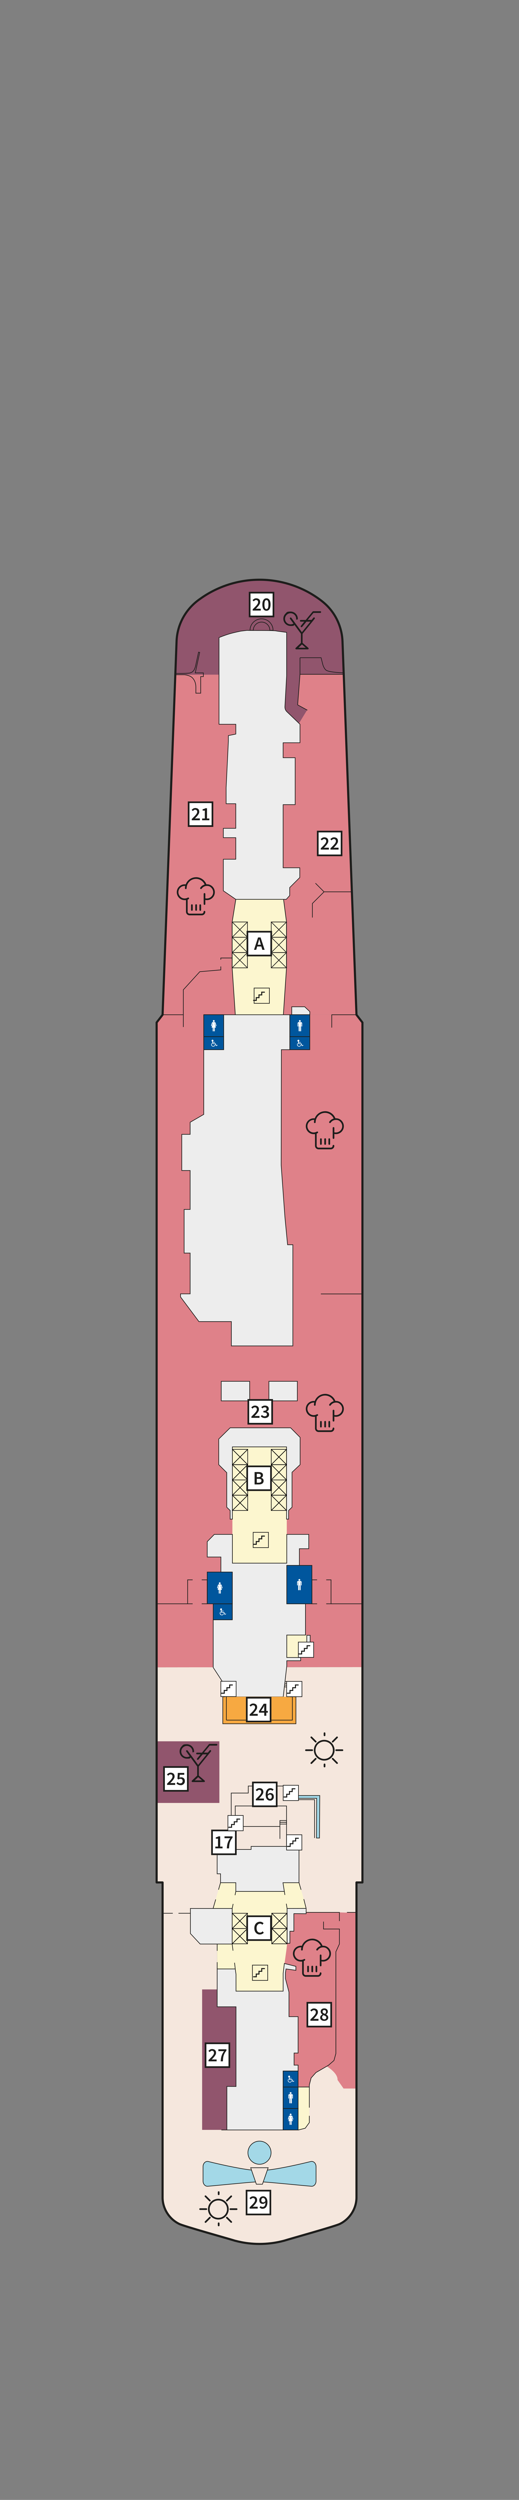 <?xml version="1.0" encoding="UTF-8"?>
<svg xmlns="http://www.w3.org/2000/svg" version="1.1" viewBox="0 0 1700.8 8192.1">
  <rect x="0" y="0" width="1700.8" height="8192.1" fill="#808080" stroke="none"/>
  <defs>
    <style>
      .cls-1 {
        stroke-width: 3.4px;
      }

      .cls-1, .cls-2, .cls-3, .cls-4, .cls-5, .cls-6, .cls-7, .cls-8, .cls-9, .cls-10, .cls-11, .cls-12 {
        stroke: #1d1d1b;
      }

      .cls-1, .cls-2, .cls-13, .cls-9, .cls-10, .cls-12 {
        stroke-linecap: round;
      }

      .cls-1, .cls-4, .cls-13, .cls-10, .cls-12 {
        fill: none;
      }

      .cls-1, .cls-4, .cls-5, .cls-6, .cls-7, .cls-8, .cls-11 {
        stroke-miterlimit: 6.9;
      }

      .cls-2, .cls-4, .cls-13, .cls-5, .cls-6, .cls-7, .cls-8, .cls-9, .cls-10, .cls-11 {
        stroke-width: 2.1px;
      }

      .cls-2, .cls-13, .cls-9, .cls-10, .cls-12 {
        stroke-linejoin: round;
      }

      .cls-2, .cls-7 {
        fill: #00569d;
      }

      .cls-14 {
        fill: #df8189;
      }

      .cls-3 {
        stroke-miterlimit: 2.8;
        stroke-width: 5.5px;
      }

      .cls-3, .cls-8, .cls-15 {
        fill: #fff;
      }

      .cls-16 {
        fill: #91556d;
      }

      .cls-13 {
        stroke: #000;
      }

      .cls-17 {
        fill: #1d1d1b;
      }

      .cls-18 {
        fill: #fcf6cf;
      }

      .cls-5, .cls-9 {
        fill: #ededed;
      }

      .cls-6 {
        fill: #a3d8e7;
      }

      .cls-11 {
        fill: #f7a941;
      }

      .cls-19 {
        fill: #f5e7dd;
      }

      .cls-12 {
        stroke-width: 6.9px;
      }
    </style>
  </defs>
  <!-- Generator: Adobe Illustrator 28.7.1, SVG Export Plug-In . SVG Version: 1.2.0 Build 142)  -->
  <g>
    <g id="Ebene_1">
      <g id="Ebene_1-2" data-name="Ebene_1">
        <g>
          <g id="Base_Line">
            <g id="Flächen">
              <polygon class="cls-14" points="939.3 2209.7 927.9 2433.7 925.9 2846.2 929.6 2946.9 938.9 3020.4 938.9 3171.6 928.6 3325.1 1167.9 3325.3 1125.9 2209.7 939.3 2209.7"/>
              <polygon class="cls-14" points="771.4 2211.5 773.2 2432.7 775 2845.1 771.4 2945.9 762.2 3019.4 762.2 3170.6 771.5 3325.2 532.1 3325.5 575.1 2208.7 771.4 2211.5"/>
              <path class="cls-14" d="M1112.3,6266.8h-109.1l-40.2,4.1-22.2,99.6-8.9,63.6,15.1,174.3h29.9v119.2h-13.2v39.5h13.2v71.8s34.7-3,36.9,0v-6.9l5.8-22.7,16-17.7,35.2-20.4,55.3,72.9h42v-577.2h-55.8Z"/>
              <polygon class="cls-14" points="773.4 6517.5 773.4 6558.7 773.4 6837.3 668.2 6837.3 668.2 6517.5 773.4 6517.5"/>
              <rect class="cls-14" x="668.3" y="6811.9" width="56.6" height="167.9"/>
              <polygon class="cls-19" points="513.2 6168.7 532.7 6168.7 532.7 6253.8 719.5 6254 995.8 6224.2 1003.2 6249.4 1003.2 6266.8 1067.6 6266.8 1074 6266.8 1112.3 6266.8 1130.7 6267.5 1168.2 6266.8 1168.2 6209.5 1168 6209.5 1168 6168.7 1187.3 6168.7 1187.3 6115.6 1187.5 6115.6 1187.5 5463 513.4 5463.8 513.2 6168.7"/>
              <polygon class="cls-14" points="513.2 3350.7 533 3324.3 1167.9 3325.3 1187.5 3350.7 1187.5 5463 513.4 5463.8 513.2 3350.7"/>
              <path class="cls-19" d="M532.7,6405.9v794.3c-.3,38.1,23.2,74,58.1,89.2h0c1.2.4,4.7,2,5.9,2.2h0c6.3,2.5,130.9,38.7,136.9,40.5h0l48,13.5c16.9,3.6,51.2,7.7,68.4,7.7h.3c35,.3,81.2-9.9,114.4-20.6h0c0,0,133.2-39.1,133.2-39.1,2.1-.7,4.9-1.6,6.9-2.3,7.1-2.6,14.2-6.4,20.4-10.7,24.9-16.7,41.2-45.6,42.5-75.6v-361c0,0-41.8,0-41.8,0l-19.8-28.2c1.5-22.9-35.6-44.7-35.6-44.7l-35.2,20.4-16,17.7-5.8,29.7v116.6l-13.4,18.4-23.5,5.7h-233.4v-142.6l29.9.2v-261.7h-61.4l-.3-205h-55.8l-31.9-34.3v-82.2c0,0-91.2-4.6-91.2-4.6v156.6h.2Z"/>
              <polygon class="cls-18" points="976.9 6979.8 1000.3 6974.1 1013.7 6955.6 1013.7 6839.1 976.9 6839.1 976.9 6979.8"/>
              <polygon class="cls-18" points="711.8 6452.1 711.6 6372.8 698.3 6254 722.7 6169.6 771.5 6169.6 772.8 6198.1 931.8 6198.1 927.3 6169.7 979.8 6169.6 1003.2 6249.4 1003.2 6256.6 940.5 6254.3 940.8 6370.5 939 6386.7 927.9 6466.6 927.9 6524.9 773.1 6526 773.4 6470.9 770.5 6453.4 711.8 6452.1"/>
              <path class="cls-16" d="M736.1,1920c-41.4,15.1-79.7,38.7-104.8,62.7-51.5,49.5-52,108.3-52,108.3l-4.8,120.1,364.7-1-5.4,105.2-.3,7.2,2.1,3.4,2.8,5.3,41.4,39.1,26.6-43.6-31-16.5,7.4-95.7v-4.4l143.2-.3s-2.7-102.8-6.4-131.8c-3.7-29-22.6-60.7-22.6-60.7,0,0-16.2-27.9-52.4-55-42.2-31.4-110.4-62.5-194.1-62.5s-76.3,6.4-114.2,20.2h-.2Z"/>
              <rect class="cls-16" x="662.4" y="6519.3" width="111" height="460.2"/>
              <circle id="Whirlpool" class="cls-6" cx="850.4" cy="7054.3" r="37.9"/>
              <rect class="cls-16" x="513.2" y="5706.2" width="205.7" height="202"/>
              <polyline class="cls-18" points="928.6 3325.3 938.9 3171.6 938.9 3021.4 929.2 2947.2 772.8 2947.2 760.8 3021.4 760.8 3171.6 771.1 3325.3"/>
              <rect class="cls-18" x="761.6" y="4741.4" width="178.2" height="381"/>
              <rect class="cls-18" x="939.8" y="5357.9" width="65.6" height="73.6"/>
            </g>
            <g id="Crew">
              <polyline class="cls-4" points="1060.2 6297.1 1060.2 6321.3 1112.3 6321.3 1112.3 6370.3 1100.7 6395.8 1100.7 6729.3 1094.4 6752.2 1076.3 6767.9 1035.5 6791.6 1019.6 6809.3 1013.7 6832 1013.7 6906.6"/>
              <polygon class="cls-5" points="624 6336.2 655.9 6370.5 760.9 6370.5 760.9 6254 728.9 6254 655.9 6254 624 6254 624 6336.2"/>
              <polygon class="cls-5" points="770.6 6023.1 747.5 6023.1 747.5 6054.9 711.6 6054.9 711.6 6140.4 722.7 6140.4 722.7 6169.6 772.8 6169.6 772.8 6198.1 931.8 6198.1 927.3 6169.6 979.8 6169.6 979.8 6050.6 822.9 6050.6 822.9 6060.6 770.6 6060.6 770.6 6023.1"/>
              <polygon class="cls-5" points="716.8 4715.7 716.8 4799.6 743.1 4825.8 743.1 4939.2 754.2 4949.8 754.2 4978.2 761.6 4978.2 761.6 4844.3 761.6 4809.8 761.6 4741.4 939 4741.4 939 4832 939 4939 939 4978.1 945.8 4978.1 945.8 4949.8 957 4939 957 4824.6 983.5 4799.6 983.5 4710.4 952.4 4678.9 754.2 4678.9 716.8 4715.7"/>
              <g>
                <g>
                  <rect class="cls-4" x="760.8" y="3121.5" width="50.1" height="50.1"/>
                  <rect class="cls-4" x="760.8" y="3071.4" width="50.1" height="50.1"/>
                  <rect class="cls-4" x="760.8" y="3021.3" width="50.1" height="50.1"/>
                </g>
                <g>
                  <line class="cls-10" x1="810.9" y1="3171.6" x2="760.8" y2="3121.5"/>
                  <line class="cls-10" x1="810.9" y1="3121.5" x2="760.8" y2="3171.6"/>
                </g>
                <g>
                  <line class="cls-10" x1="810.9" y1="3121.5" x2="760.8" y2="3071.4"/>
                  <line class="cls-10" x1="810.9" y1="3071.4" x2="760.8" y2="3121.5"/>
                </g>
                <g>
                  <line class="cls-10" x1="810.9" y1="3071.4" x2="760.8" y2="3021.4"/>
                  <line class="cls-10" x1="810.9" y1="3021.4" x2="760.8" y2="3071.4"/>
                </g>
              </g>
              <g>
                <g>
                  <rect class="cls-4" x="888.8" y="3121.5" width="50.1" height="50.1"/>
                  <rect class="cls-4" x="888.8" y="3071.4" width="50.1" height="50.1"/>
                  <rect class="cls-4" x="888.8" y="3021.3" width="50.1" height="50.1"/>
                </g>
                <g>
                  <line class="cls-10" x1="938.9" y1="3171.6" x2="888.8" y2="3121.5"/>
                  <line class="cls-10" x1="938.9" y1="3121.5" x2="888.8" y2="3171.6"/>
                </g>
                <g>
                  <line class="cls-10" x1="938.9" y1="3121.5" x2="888.8" y2="3071.4"/>
                  <line class="cls-10" x1="938.9" y1="3071.4" x2="888.8" y2="3121.5"/>
                </g>
                <g>
                  <line class="cls-10" x1="938.9" y1="3071.4" x2="888.8" y2="3021.4"/>
                  <line class="cls-10" x1="938.9" y1="3021.4" x2="888.8" y2="3071.4"/>
                </g>
              </g>
              <path class="cls-4" d="M650.7,2137.2l-10.1,46.6c-.2,1.1-3.4,10.2-5.1,12.4-4.3,5.7-6.6,7.1-13.4,9.2-2.6.8-21.7,1.4-22.9,1.4h-24.4v4.3h29.7s17.3,1.4,25.9,10c8.2,8.2,11.5,19.7,11.5,30.6v19.8h15.8v-54.3h8.7v-12.1h-26.5l14.5-67.2-3.5-.8h-.2Z"/>
              <path class="cls-4" d="M983.1,2155.3v54.4h142.8v-4.8s-43.1-1.3-55.5-7.7c-8.7-4.5-12.7-20.1-12.7-20.1l-5.5-21.8h-69.1Z"/>
              <rect class="cls-5" x="881.2" y="4526.5" width="93.2" height="64.1"/>
              <rect class="cls-5" x="725" y="4526.5" width="93.2" height="64.1"/>
              <polygon class="cls-5" points="623.1 3677.6 623.1 3717.2 595.7 3717.2 595.7 3777.6 595.7 3784.5 595.7 3835.8 623.1 3835.8 623.1 3963.3 603.4 3963.3 603.4 4106.3 623.1 4106.3 623.1 4239.9 591.7 4239.9 591.7 4250.1 651.9 4330.8 758.2 4330.8 758.2 4410.5 959.7 4410.5 959.7 4079 942.4 4079 933.7 3988.1 921.4 3818.2 922.1 3439.8 949.8 3439.8 949.8 3325.3 927.9 3325.3 910.4 3325.3 802 3325.3 772.8 3325.3 667.7 3325.3 667.7 3651.8 623.1 3677.6"/>
              <polyline class="cls-10" points="1167.9 3325.3 1142.8 3325.3 1142.8 3325.3 1087.2 3325.3 1087.2 3366.6"/>
              <polygon class="cls-9" points="1003.2 6253.8 1003.2 6271.2 963 6270.9 963 6328.6 950 6328.6 950 6368 940.8 6368 940.8 6254 1003.2 6253.8"/>
              <rect class="cls-5" x="1005.4" y="5358.8" width="11.1" height="22.5"/>
              <polyline class="cls-4" points="1013.7 6933.5 1013.7 6955.6 1000.3 6974.1 978.2 6979.8 927.9 6979.8"/>
              <polygon class="cls-5" points="927.9 6466.6 927.9 6524.9 773.4 6524.9 773.4 6469.6 770.9 6452.2 711.7 6452.2 711.7 6469.6 711.7 6473.8 711.7 6576.2 773.4 6576.2 773.4 6837.3 743.5 6837.1 743.5 6867.1 743.5 6979.8 725.5 6979.8 773.4 6979.8 777.2 6979.8 927.9 6979.8 927.9 6786.8 976.9 6786.8 976.9 6767.3 963.7 6767.3 963.7 6727.8 976.9 6727.8 976.9 6608.5 947 6608.5 947 6528.2 935.4 6483.9 935.4 6465 937.4 6452.2 969.6 6456.7 969.6 6443.7 931.9 6434.2 927.9 6466.6"/>
              <path class="cls-6" d="M824,7111.2c-45.5-5.2-110.9-20.5-141.5-28-8.8-2.1-17.1,5.8-17.1,16.6v47.6c0,9.8,7,17.5,15.2,16.9,35-2.9,120.8-11.8,156.9-14.2"/>
              <path class="cls-6" d="M862,7150.1c35.3,2.2,123,11.3,158.5,14.2,8.3.7,15.2-7.1,15.2-16.9v-47.6c0-10.7-8.3-18.7-17.1-16.6-30.9,7.6-97,23-142.5,28.1"/>
              <polygon class="cls-5" points="998.5 3299.2 1015.3 3315 1015.3 3325.1 956.1 3325.1 956.1 3299.2 998.5 3299.2"/>
              <path class="cls-9" d="M808.8,2065.8l-19.7,2.4s-20.2,3.9-37.3,8.9c-17,5-34.1,12.2-34.1,12.2v284.1h55.1v32.1l-24.4,5v18.4l-7.4,152.5v52.4h31.7v80.6h-40.8v30.6h40.8v70.7h-40.8v103.4l40.8,28h165.4l11.3-12.5v-26.1l33-32.9v-31.9h-54.6v-206.9h39.5v-153.8h-39.5v-49h55.3v-60.6l-42.9-41.1c-4.5-4.3-6.8-10.3-6.5-16.4l5.6-100.9v-142.7l-30.6-4.1-3.1-.6c-11-2.4-84.2-1-96.9-1.9h.1Z"/>
              <line class="cls-4" x1="976.9" y1="6839.1" x2="1013.7" y2="6839.1"/>
              <polygon class="cls-4" points="711.6 6050.6 711.6 6023.9 738.4 6023.9 738.4 6035.4 719.4 6035.6 719.4 6050.6 711.6 6050.6"/>
              <path class="cls-4" d="M884.4,2065.7c0-15-12.2-27.2-27.2-27.2s-27.2,12.2-27.2,27.2h-10.7c0-20.9,16.9-37.8,37.8-37.8s37.8,16.9,37.8,37.8h-10.7.2Z"/>
              <polygon class="cls-5" points="773.5 5122.4 761.6 5122.4 761.6 5028.2 702.3 5028.2 679.1 5051.9 679.1 5102.3 723.9 5102.3 723.9 5151.7 761.2 5151.7 761.2 5307.9 698.7 5307.9 698.7 5464.3 736.7 5522.6 768.9 5522.6 772.9 5560.7 928.1 5560.7 939.8 5459.4 939.8 5442.2 985.3 5442.2 985.3 5431.6 939.8 5431.6 939.8 5358 1001.1 5358 1001.1 5255.6 939.8 5255.6 939.8 5129.9 981.1 5129.9 981.1 5129.9 981.1 5075.1 1011.8 5075.1 1011.8 5028.2 981.1 5028.2 970.5 5028.2 939.8 5028.2 939.8 5122.4 921.5 5122.4 773.5 5122.4"/>
            </g>
            <g id="Toiletten">
              <rect class="cls-2" x="667.7" y="3325.2" width="65.4" height="71.9"/>
              <rect class="cls-7" x="667.7" y="3397.1" width="65.4" height="42.7"/>
              <rect class="cls-2" x="949.8" y="3325.2" width="65.4" height="71.9"/>
              <rect class="cls-7" x="949.8" y="3397.1" width="65.4" height="42.7"/>
              <rect class="cls-7" x="939.8" y="5129.8" width="82.4" height="125.8"/>
              <rect class="cls-7" x="698.7" y="5255.7" width="62.5" height="52.2"/>
              <rect class="cls-7" x="679.1" y="5151.6" width="82.2" height="104"/>
              <rect class="cls-7" x="927.9" y="6909.4" width="49" height="70.4"/>
              <rect class="cls-7" x="927.9" y="6839" width="49" height="70.4"/>
              <rect class="cls-7" x="927.9" y="6786.8" width="49" height="52.3"/>
            </g>
            <g id="Kontur">
              <path class="cls-10" d="M843.6,1899.8c-66.8,1.3-133.1,23.3-187.4,62.4-46.5,31.7-75.6,83.1-77.6,139.5l-45.8,1223.7-19.5,25.3v2818h19.5v1031.5c-.3,36.4,21.1,70.9,53.7,87.1,11.2,6.8,168.2,50.4,183,55.3,14.4,3.8,29.5,6.8,44.2,8.5,24.2,2.9,49.3,2.9,73.6,0,14.8-1.7,29.9-4.7,44.2-8.5,15-5,171.4-48.4,183-55.3,32.5-16.2,53.9-50.7,53.7-87.1v-1031.5h19.5v-2818l-19.5-25.3-45.8-1223.7c-1.5-40.4-17.4-80.2-44.4-110.3-11.7-13.3-26.2-24.6-40.9-34.5-56.4-38.3-125-58.6-193.3-57.1h-.2Z"/>
              <polyline class="cls-4" points="771.1 3325.3 760.8 3171.6 760.8 3021.4 772.8 2947.2"/>
              <polyline class="cls-4" points="928.6 3325.3 938.9 3171.6 938.9 3021.4 929.2 2947.2"/>
              <polyline class="cls-10" points="983.1 2209.7 975.4 2309.8 1006.5 2326.8"/>
              <polyline class="cls-10" points="1152.9 2922.5 1061.9 2922.5 1023.7 2960.7 1023.7 3005.9"/>
              <polyline class="cls-4" points="760.8 3139.3 723.6 3139.3 723.6 3144.7"/>
              <polyline class="cls-4" points="723.6 3167.1 723.6 3178.3 654.8 3184.2 600.8 3243.5 600.8 3325.3 532.8 3325.3"/>
              <line class="cls-4" x1="600.8" y1="3365.5" x2="600.8" y2="3325.3"/>
              <polyline class="cls-4" points="939 6050.6 939 5918.1 770.9 5918.1 770.9 5985.3"/>
              <polyline class="cls-4" points="1030.8 6023.1 1030.8 5897.5 939 5897.5 939 5877.6"/>
              <polyline class="cls-4" points="937.7 5852.8 813.6 5852.8 813.6 5875.8 757.7 5875.8 757.7 5985.3"/>
              <line class="cls-4" x1="917.3" y1="6025.8" x2="917.3" y2="5977.4"/>
              <line class="cls-4" x1="917.3" y1="5985.3" x2="792.8" y2="5985.3"/>
              <line class="cls-10" x1="995.8" y1="6224.2" x2="1003.2" y2="6253.8"/>
              <line class="cls-10" x1="979.8" y1="6169.6" x2="986.4" y2="6192"/>
              <line class="cls-10" x1="933.5" y1="6208.8" x2="931.8" y2="6198.1"/>
              <line class="cls-10" x1="940.8" y1="6254" x2="938.4" y2="6239.3"/>
              <line class="cls-4" x1="716.1" y1="6192.5" x2="722.7" y2="6169.6"/>
              <line class="cls-4" x1="698.3" y1="6254" x2="706.9" y2="6224.3"/>
              <line class="cls-4" x1="770.2" y1="6210.4" x2="772.8" y2="6198.1"/>
              <line class="cls-4" x1="760.9" y1="6254" x2="764" y2="6239.1"/>
              <path class="cls-4" d="M763.6,6392.2c-1.6-12.3-2.8-21.7-2.8-21.7"/>
              <path class="cls-4" d="M770.9,6452.2c0-.3-.9-8.9-2.3-20.4"/>
              <polygon class="cls-4" points="878.8 7103.6 860 7157.6 840.1 7157.6 821.5 7103.6 878.8 7103.6"/>
              <polyline class="cls-4" points="661 5177.1 679.1 5177.1 679.1 5255.6 661 5255.6"/>
              <polyline class="cls-4" points="631.3 5255.6 614.9 5255.6 614.9 5177.1 631.3 5177.1"/>
              <line class="cls-4" x1="614.9" y1="5255.6" x2="513.2" y2="5255.6"/>
              <polyline class="cls-4" points="1039.1 5255.6 1022.3 5255.6 1022.3 5177.1 1039.1 5177.1"/>
              <polyline class="cls-4" points="1069.1 5177.1 1084.8 5177.1 1084.8 5255.6 1069.1 5255.6"/>
              <line class="cls-4" x1="1187.5" y1="5255.6" x2="1084.8" y2="5255.6"/>
              <line class="cls-4" x1="1061.9" y1="2922.5" x2="1033.8" y2="2894.3"/>
              <line class="cls-4" x1="1137.1" y1="6266.8" x2="1168" y2="6266.8"/>
              <line class="cls-4" x1="711.7" y1="6452.2" x2="711.7" y2="6430"/>
              <line class="cls-4" x1="711.7" y1="6392.8" x2="711.7" y2="6370.5"/>
              <line class="cls-4" x1="566.3" y1="6269.7" x2="532.7" y2="6269.7"/>
              <line class="cls-4" x1="624" y1="6269.7" x2="584.9" y2="6269.7"/>
              <polygon class="cls-6" points="1037.1 6023.1 1047 6023.1 1047.9 5883.9 946 5883.9 946 5893 1037.8 5893 1037.1 6023.1"/>
              <polyline class="cls-4" points="1112.3 6295.3 1112.3 6266.8 1003.2 6266.8"/>
              <line class="cls-4" x1="1187.5" y1="4240.2" x2="1051.5" y2="4240.2"/>
            </g>
            <g id="Treppen_x2B_Lifte">
              <g>
                <rect class="cls-4" x="761.6" y="4899.7" width="50.1" height="50.1"/>
                <rect class="cls-4" x="761.6" y="4849.7" width="50.1" height="50.1"/>
                <rect class="cls-4" x="761.6" y="4799.6" width="50.1" height="50.1"/>
                <rect class="cls-4" x="761.6" y="4749.5" width="50.1" height="50.1"/>
                <g>
                  <line class="cls-13" x1="811.7" y1="4949.8" x2="761.6" y2="4899.8"/>
                  <line class="cls-13" x1="811.7" y1="4899.8" x2="761.6" y2="4949.8"/>
                </g>
                <g>
                  <line class="cls-13" x1="811.7" y1="4899.8" x2="761.6" y2="4849.7"/>
                  <line class="cls-13" x1="811.7" y1="4849.7" x2="761.6" y2="4899.8"/>
                </g>
                <g>
                  <line class="cls-13" x1="811.7" y1="4849.7" x2="761.6" y2="4799.6"/>
                  <line class="cls-13" x1="811.7" y1="4799.6" x2="761.6" y2="4849.7"/>
                </g>
                <g>
                  <line class="cls-13" x1="761.6" y1="4749.5" x2="811.7" y2="4799.6"/>
                  <line class="cls-13" x1="811.7" y1="4749.5" x2="761.6" y2="4799.6"/>
                </g>
              </g>
              <g>
                <rect class="cls-4" x="888.9" y="4899.7" width="50.1" height="50.1"/>
                <rect class="cls-4" x="888.9" y="4849.7" width="50.1" height="50.1"/>
                <rect class="cls-4" x="888.9" y="4799.6" width="50.1" height="50.1"/>
                <rect class="cls-4" x="888.9" y="4749.5" width="50.1" height="50.1"/>
                <g>
                  <line class="cls-13" x1="939" y1="4799.6" x2="888.9" y2="4749.5"/>
                  <line class="cls-13" x1="939" y1="4749.5" x2="888.9" y2="4799.6"/>
                </g>
                <g>
                  <line class="cls-13" x1="939" y1="4849.7" x2="888.9" y2="4799.6"/>
                  <line class="cls-13" x1="939" y1="4799.6" x2="888.9" y2="4849.7"/>
                </g>
                <g>
                  <line class="cls-13" x1="939" y1="4899.8" x2="888.9" y2="4849.7"/>
                  <line class="cls-13" x1="939" y1="4849.7" x2="888.9" y2="4899.8"/>
                </g>
                <g>
                  <line class="cls-13" x1="939" y1="4949.8" x2="888.9" y2="4899.8"/>
                  <line class="cls-13" x1="939" y1="4899.8" x2="888.9" y2="4949.8"/>
                </g>
              </g>
              <g>
                <rect class="cls-4" x="917.3" y="5965.8" width="21.7" height="5.8"/>
                <rect class="cls-4" x="917.3" y="5971.6" width="21.7" height="5.8"/>
              </g>
              <rect class="cls-4" x="741.8" y="5522.6" width="5.8" height="37.7"/>
              <polyline class="cls-11" points="730.1 5560.2 730.1 5648.7 969.8 5648.7 969.8 5560.2"/>
              <polyline class="cls-4" points="736 5521.1 736 5560.2 730.1 5560.2 730.1 5512.7"/>
              <path class="cls-4" d="M932.3,5527.6l20,2v30.7h5.8v-31.5c0-.6,0-1.2-.3-1.8s-.5-1.1-1-1.6,0,0,0,0c-1-1-2.3-1.6-3.7-1.7l-19.9-1.9"/>
              <path class="cls-4" d="M932.8,5515.8l21.9,2.1c1.3.1,2.5.6,3.6,1.3s1.4,1.1,2.3,1.9,1.5,1.7,2,2.5c.8,1.3,1.2,2.9,1.2,4.4v32.2h5.8v-34.1c0-3.2-1.9-7.2-5-10.3-2.3-2.1-4.7-3.1-5.9-3.5s-.9-.2-1.3-.3l-23.9-2.3"/>
              <path class="cls-4" d="M741.8,5636.8v-76.6,76.6Z"/>
              <polyline class="cls-4" points="958.1 5560.2 958.1 5636.8 741.8 5636.8"/>
              <g>
                <rect class="cls-4" x="760.9" y="6319.7" width="50.1" height="50.1"/>
                <rect class="cls-4" x="760.9" y="6269.7" width="50.1" height="50.1"/>
                <g>
                  <line class="cls-13" x1="811" y1="6369.8" x2="760.9" y2="6319.8"/>
                  <line class="cls-13" x1="811" y1="6319.8" x2="760.9" y2="6369.8"/>
                </g>
                <g>
                  <line class="cls-13" x1="811" y1="6319.8" x2="760.9" y2="6269.7"/>
                  <line class="cls-13" x1="811" y1="6269.7" x2="760.9" y2="6319.8"/>
                </g>
              </g>
              <g>
                <rect class="cls-4" x="890.7" y="6319.7" width="50.1" height="50.1"/>
                <rect class="cls-4" x="890.7" y="6269.7" width="50.1" height="50.1"/>
                <line class="cls-13" x1="940.8" y1="6369.8" x2="890.7" y2="6319.8"/>
                <line class="cls-13" x1="940.8" y1="6319.8" x2="890.7" y2="6369.8"/>
                <line class="cls-13" x1="940.8" y1="6319.8" x2="890.7" y2="6269.7"/>
                <line class="cls-13" x1="940.8" y1="6269.7" x2="890.7" y2="6319.8"/>
              </g>
            </g>
          </g>
          <g id="LL">
            <g id="Icons">
              <path class="cls-17" d="M1101.8,5732.5h20.3c1.5,0,2.8,1.2,2.8,2.8s-1.2,2.8-2.8,2.8h-20.3c-1.5,0-2.8-1.2-2.8-2.8s1.2-2.8,2.8-2.8ZM1088.3,5765.2l14.3,14.3c1.1,1.1,2.8,1.1,3.9,0s.8-1.2.8-1.9-.3-1.4-.8-1.9l-14.3-14.3c-1.1-1.1-2.8-1.1-3.9,0s-1.1,2.8,0,3.9h0ZM1036.5,5765.2c.6-.6.8-1.2.8-1.9s-.3-1.4-.8-1.9c-1.1-1.1-2.8-1.1-3.9,0l-14.3,14.3c-1.1,1.1-1.1,2.8,0,3.9,1.1,1.1,2.8,1.1,3.9,0l14.3-14.3h0ZM1063.5,5779.1c-1.5,0-2.8,1.2-2.8,2.8v6.9c0,1.5,1.2,2.8,2.8,2.8s2.8-1.2,2.8-2.8v-6.9c0-1.5-1.2-2.8-2.8-2.8ZM1025.8,5735.3c0-1.5-1.2-2.8-2.8-2.8h-20.3c-1.5,0-2.8,1.2-2.8,2.8s1.2,2.8,2.8,2.8h20.3c1.5,0,2.8-1.2,2.8-2.8ZM1062.5,5701.4c18.8,0,34,15.3,34,34s-15.3,34-34,34-34-15.3-34-34,15.3-34,34-34ZM1033.9,5735.4c0,15.7,12.8,28.5,28.5,28.5s28.5-12.8,28.5-28.5-12.8-28.5-28.5-28.5-28.5,12.8-28.5,28.5ZM1018.3,5695l14.3,14.3c1.1,1.1,2.8,1.1,3.9,0s.8-1.2.8-1.9-.3-1.4-.8-1.9l-14.3-14.3c-1.1-1.1-2.8-1.1-3.9,0s-1.1,2.8,0,3.9h0ZM1060.7,5679.7v6.9c0,1.5,1.2,2.8,2.8,2.8s2.8-1.2,2.8-2.8v-6.9c0-1.5-1.2-2.8-2.8-2.8s-2.8,1.2-2.8,2.8ZM1088.3,5705.5c-1.1,1.1-1.1,2.8,0,3.9,1.1,1.1,2.8,1.1,3.9,0l14.3-14.3c.6-.6.8-1.2.8-1.9s-.3-1.4-.8-1.9c-1.1-1.1-2.8-1.1-3.9,0l-14.3,14.3h0Z"/>
              <path class="cls-17" d="M755,7236.5h20.3c1.5,0,2.8,1.2,2.8,2.8s-1.2,2.8-2.8,2.8h-20.3c-1.5,0-2.8-1.2-2.8-2.8s1.2-2.8,2.8-2.8ZM741.5,7269l14.3,14.3c1.1,1.1,2.8,1.1,3.9,0s.8-1.2.8-1.9-.3-1.4-.8-1.9l-14.3-14.3c-1.1-1.1-2.8-1.1-3.9,0-1.1,1.1-1.1,2.8,0,3.9h0ZM689.7,7269c.6-.6.8-1.2.8-1.9s-.3-1.4-.8-1.9c-1.1-1.1-2.8-1.1-3.9,0l-14.3,14.3c-1.1,1.1-1.1,2.8,0,3.9s2.8,1.1,3.9,0l14.3-14.3h0ZM716.6,7282.9c-1.5,0-2.8,1.2-2.8,2.8v6.9c0,1.5,1.2,2.8,2.8,2.8s2.8-1.2,2.8-2.8v-6.9c0-1.5-1.2-2.8-2.8-2.8ZM678.9,7239.2c0-1.5-1.2-2.8-2.8-2.8h-20.3c-1.5,0-2.8,1.2-2.8,2.8s1.2,2.8,2.8,2.8h20.3c1.5,0,2.8-1.2,2.8-2.8ZM715.5,7205.3c18.8,0,34,15.3,34,34s-15.3,34-34,34-34-15.3-34-34,15.3-34,34-34ZM687,7239.3c0,15.7,12.8,28.5,28.5,28.5s28.5-12.8,28.5-28.5-12.8-28.5-28.5-28.5-28.5,12.8-28.5,28.5ZM671.4,7198.9l14.3,14.3c1.1,1.1,2.8,1.1,3.9,0s.8-1.2.8-1.9-.3-1.4-.8-1.9l-14.3-14.3c-1.1-1.1-2.8-1.1-3.9,0-1.1,1.1-1.1,2.8,0,3.9h0ZM713.8,7183.6v6.9c0,1.5,1.2,2.8,2.8,2.8s2.8-1.2,2.8-2.8v-6.9c0-1.5-1.2-2.8-2.8-2.8s-2.8,1.2-2.8,2.8ZM741.5,7209.4c-1.1,1.1-1.1,2.8,0,3.9s2.8,1.1,3.9,0l14.3-14.3c.6-.6.8-1.2.8-1.9s-.3-1.4-.8-1.9c-1.1-1.1-2.8-1.1-3.9,0l-14.3,14.3h0Z"/>
              <path class="cls-17" d="M1023.2,6462.9c-.8,0-1.4-.3-1.9-.8s-.8-1.2-.8-1.9v-15.8c0-1.5,1.2-2.8,2.8-2.8s2.8,1.2,2.8,2.8v15.8c0,1.5-1.2,2.8-2.8,2.8h0ZM1012.3,6460.2v-15.8c0-.8-.3-1.4-.8-1.9s-1.2-.8-1.9-.8c-1.5,0-2.8,1.2-2.8,2.8v15.8c0,.8.3,1.4.8,1.9s1.2.8,1.9.8c1.5,0,2.8-1.2,2.8-2.8ZM1036.9,6441.6c-1.5,0-2.8,1.2-2.8,2.8v15.8c0,1.5,1.2,2.8,2.8,2.8s1.4-.3,1.9-.8.8-1.2.8-1.9v-15.8c0-.8-.3-1.4-.8-1.9s-1.2-.8-1.9-.8v-.2ZM1023.1,6352.9c-15,0-28.6,9.4-33.9,23.4-1.2,0-2.3-.2-3.3-.2-6.9,0-13.5,2.8-18.4,7.6-5,5-7.6,11.5-7.6,18.4h0c0,6.9,2.8,13.5,7.6,18.4,5,5,11.5,7.6,18.4,7.6s2.8,0,4.2-.3v38.2c0,6.5,5.3,11.8,11.8,11.8h39.8c3.1,0,6.1-1.2,8.3-3.4,2.3-2.2,3.4-5.2,3.4-8.3h0c0-1.5-1.2-2.8-2.8-2.8s-1.4.3-1.9.8-.8,1.2-.8,1.9h0c0,1.7-.7,3.3-1.9,4.5s-2.8,1.8-4.5,1.8h-39.8c-3.4,0-6.2-2.8-6.2-6.3v-39.7c1.2-.5,2.3-1,3.4-1.7,1.3-.8,1.7-2.5,1-3.8-.3-.6-1-1.1-1.7-1.3-.7-.2-1.4,0-2.1.3-3.1,1.8-6.7,2.8-10.3,2.8-5.5,0-10.7-2.1-14.5-6.1s-6.1-9.1-6.1-14.5h0c0-11.4,9.2-20.6,20.6-20.6s1.1,0,1.7,0c-.6,2.5-.8,5-.8,7.6s.3,1.4.8,2c.6.6,1.2.8,1.9.8,1.5,0,2.8-1.2,2.8-2.8h0c0-8.2,3.2-15.9,9-21.7,5.8-5.8,13.6-9,21.7-9,12.4,0,23.4,7.3,28.3,18.6-5.9,1.7-11,5.4-14.4,10.5-.8,1.2-.5,3,.8,3.9,1.2.8,3,.5,3.9-.8,3.9-5.7,10.2-9.1,17.1-9.1s10.7,2.1,14.5,6.1c3.9,3.9,6.1,9.1,6.1,14.5h0c0,5.5-2.1,10.7-6.1,14.5-3.9,3.9-9.1,6.1-14.5,6.1s-3.4-.2-5.1-.6v-14.3c0-1.5-1.2-2.8-2.8-2.8s-1.4.3-1.9.8-.8,1.2-.8,1.9v33.3c0,.8.3,1.4.8,1.9s1.2.8,1.9.8c1.5,0,2.8-1.2,2.8-2.8v-13.3c1.7.3,3.4.5,5.1.5,6.9,0,13.5-2.8,18.4-7.6,5-5,7.6-11.5,7.6-18.4h0c0-6.9-2.8-13.5-7.6-18.4-5-5-11.5-7.6-18.4-7.6h-1.7c-5.4-13.9-18.9-23.2-33.9-23.2h0Z"/>
              <path class="cls-17" d="M1065.4,4677.7c-.8,0-1.4-.3-1.9-.8s-.8-1.2-.8-1.9v-15.8c0-1.5,1.2-2.8,2.8-2.8s2.8,1.2,2.8,2.8v15.8c0,1.5-1.2,2.8-2.8,2.8h0ZM1054.4,4675v-15.8c0-.8-.3-1.4-.8-1.9s-1.2-.8-1.9-.8c-1.5,0-2.8,1.2-2.8,2.8v15.8c0,.8.3,1.4.8,1.9.6.6,1.2.8,1.9.8,1.5,0,2.8-1.2,2.8-2.8ZM1079.1,4656.4c-1.5,0-2.8,1.2-2.8,2.8v15.8c0,1.5,1.2,2.8,2.8,2.8s1.4-.3,1.9-.8.8-1.2.8-1.9v-15.8c0-.8-.3-1.4-.8-1.9-.6-.6-1.2-.8-1.9-.8v-.2ZM1065.3,4567.7c-15,0-28.6,9.4-33.9,23.4-1.2-.1-2.3-.2-3.3-.2-6.9,0-13.5,2.8-18.4,7.6-5,5-7.6,11.5-7.6,18.4h0c0,6.9,2.8,13.5,7.6,18.4,5,5,11.5,7.6,18.4,7.6s2.8-.1,4.2-.3v38.2c0,6.5,5.3,11.8,11.8,11.8h39.8c3.1,0,6.1-1.2,8.3-3.4,2.3-2.2,3.4-5.2,3.4-8.3h0c0-1.5-1.2-2.8-2.8-2.8s-1.4.3-1.9.8c-.6.6-.8,1.2-.8,1.9h0c0,1.7-.7,3.3-1.9,4.5s-2.8,1.8-4.5,1.8h-39.8c-3.4,0-6.2-2.8-6.2-6.3v-39.7c1.2-.5,2.3-1,3.4-1.7,1.3-.8,1.7-2.5,1-3.8-.3-.6-1-1.1-1.7-1.3s-1.4,0-2.1.3c-3.1,1.8-6.7,2.8-10.3,2.8-5.5,0-10.7-2.1-14.5-6.1s-6.1-9.1-6.1-14.5h0c0-11.4,9.2-20.6,20.6-20.6s1.1,0,1.7,0c-.6,2.5-.8,5-.8,7.6s.3,1.4.8,2c.6.6,1.2.8,1.9.8,1.5,0,2.8-1.2,2.8-2.8h0c0-8.2,3.2-15.9,9-21.7s13.6-9,21.7-9c12.4,0,23.4,7.3,28.3,18.6-5.9,1.7-11,5.4-14.4,10.5-.8,1.2-.5,3,.8,3.9,1.2.8,3,.5,3.9-.8,3.9-5.7,10.2-9.1,17.1-9.1s10.7,2.1,14.5,6.1c3.9,3.9,6.1,9.1,6.1,14.5h0c0,5.5-2.1,10.7-6.1,14.5-3.9,3.9-9.1,6.1-14.5,6.1s-3.4-.2-5.1-.6v-14.3c0-1.5-1.2-2.8-2.8-2.8s-1.4.3-1.9.8-.8,1.2-.8,1.9v33.3c0,.8.3,1.4.8,1.9.6.6,1.2.8,1.9.8,1.5,0,2.8-1.2,2.8-2.8v-13.3c1.7.3,3.4.5,5.1.5,6.9,0,13.5-2.8,18.4-7.6,5-5,7.6-11.5,7.6-18.4h0c0-6.9-2.8-13.5-7.6-18.4-5-5-11.5-7.6-18.4-7.6h-1.7c-5.4-13.9-18.9-23.2-33.9-23.2h0Z"/>
              <path class="cls-17" d="M1065.4,3751.4c-.8,0-1.4-.3-1.9-.8s-.8-1.2-.8-1.9v-15.8c0-1.5,1.2-2.8,2.8-2.8s2.8,1.2,2.8,2.8v15.8c0,1.5-1.2,2.8-2.8,2.8h0ZM1054.4,3748.7v-15.8c0-.8-.3-1.4-.8-1.9s-1.2-.8-1.9-.8c-1.5,0-2.8,1.2-2.8,2.8v15.8c0,.8.3,1.4.8,1.9.6.6,1.2.8,1.9.8,1.5,0,2.8-1.2,2.8-2.8ZM1079.1,3730.1c-1.5,0-2.8,1.2-2.8,2.8v15.8c0,1.5,1.2,2.8,2.8,2.8s1.4-.3,1.9-.8.8-1.2.8-1.9v-15.8c0-.8-.3-1.4-.8-1.9-.6-.6-1.2-.8-1.9-.8v-.2ZM1065.3,3641.4c-15,0-28.6,9.4-33.9,23.4-1.2-.1-2.3-.2-3.3-.2-6.9,0-13.5,2.8-18.4,7.6-5,5-7.6,11.5-7.6,18.4h0c0,6.9,2.8,13.5,7.6,18.4,5,5,11.5,7.6,18.4,7.6s2.8-.1,4.2-.3v38.2c0,6.5,5.3,11.8,11.8,11.8h39.8c3.1,0,6.1-1.2,8.3-3.4,2.3-2.2,3.4-5.2,3.4-8.3h0c0-1.5-1.2-2.8-2.8-2.8s-1.4.3-1.9.8c-.6.6-.8,1.2-.8,1.9h0c0,1.7-.7,3.3-1.9,4.5s-2.8,1.8-4.5,1.8h-39.8c-3.4,0-6.2-2.8-6.2-6.3v-39.7c1.2-.5,2.3-1,3.4-1.7,1.3-.8,1.7-2.5,1-3.8-.3-.6-1-1.1-1.7-1.3s-1.4,0-2.1.3c-3.1,1.8-6.7,2.8-10.3,2.8-5.5,0-10.7-2.1-14.5-6.1s-6.1-9.1-6.1-14.5h0c0-11.4,9.2-20.6,20.6-20.6s1.1,0,1.7,0c-.6,2.5-.8,5-.8,7.6s.3,1.4.8,2c.6.6,1.2.8,1.9.8,1.5,0,2.8-1.2,2.8-2.8h0c0-8.2,3.2-15.9,9-21.7,5.8-5.8,13.6-9,21.7-9,12.4,0,23.4,7.3,28.3,18.6-5.9,1.7-11,5.4-14.4,10.5-.8,1.2-.5,3,.8,3.9,1.2.8,3,.5,3.9-.8,3.9-5.7,10.2-9.1,17.1-9.1s10.7,2.1,14.5,6.1c3.9,3.9,6.1,9.1,6.1,14.5h0c0,5.5-2.1,10.7-6.1,14.5-3.9,3.9-9.1,6.1-14.5,6.1s-3.4-.2-5.1-.6v-14.3c0-1.5-1.2-2.8-2.8-2.8s-1.4.3-1.9.8-.8,1.2-.8,1.9v33.3c0,.8.3,1.4.8,1.9.6.6,1.2.8,1.9.8,1.5,0,2.8-1.2,2.8-2.8v-13.3c1.7.3,3.4.5,5.1.5,6.9,0,13.5-2.8,18.4-7.6,5-5,7.6-11.5,7.6-18.4h0c0-6.9-2.8-13.5-7.6-18.4-5-5-11.5-7.6-18.4-7.6h-1.7c-5.4-13.9-18.9-23.2-33.9-23.2h0Z"/>
              <path class="cls-17" d="M642.6,2984.5c-.8,0-1.4-.3-1.9-.8s-.8-1.2-.8-1.9v-15.8c0-1.5,1.2-2.8,2.8-2.8s2.8,1.2,2.8,2.8v15.8c0,1.5-1.2,2.8-2.8,2.8h0ZM631.6,2981.8v-15.8c0-.8-.3-1.4-.8-1.9s-1.2-.8-1.9-.8c-1.5,0-2.8,1.2-2.8,2.8v15.8c0,.8.3,1.4.8,1.9.6.6,1.2.8,1.9.8,1.5,0,2.8-1.2,2.8-2.8ZM656.3,2963.3c-1.5,0-2.8,1.2-2.8,2.8v15.8c0,1.5,1.2,2.8,2.8,2.8s1.4-.3,1.9-.8.8-1.2.8-1.9v-15.8c0-.8-.3-1.4-.8-1.9-.6-.6-1.2-.8-1.9-.8v-.2ZM642.5,2874.6c-15,0-28.6,9.4-33.9,23.4-1.2-.1-2.3-.2-3.3-.2-6.9,0-13.5,2.8-18.4,7.6-5,5-7.6,11.5-7.6,18.4h0c0,6.9,2.8,13.5,7.6,18.4,5,5,11.5,7.6,18.4,7.6s2.8-.1,4.2-.3v38.2c0,6.5,5.3,11.8,11.8,11.8h39.8c3.1,0,6.1-1.2,8.3-3.4,2.3-2.2,3.4-5.2,3.4-8.3h0c0-1.5-1.2-2.8-2.8-2.8s-1.4.3-1.9.8c-.6.6-.8,1.2-.8,1.9h0c0,1.7-.7,3.3-1.9,4.5s-2.8,1.8-4.5,1.8h-39.8c-3.4,0-6.2-2.8-6.2-6.3v-39.7c1.2-.5,2.3-1,3.4-1.7,1.3-.8,1.7-2.5,1-3.8-.3-.6-1-1.1-1.7-1.3s-1.4,0-2.1.3c-3.1,1.8-6.7,2.8-10.3,2.8-5.5,0-10.7-2.1-14.5-6.1s-6.1-9.1-6.1-14.5h0c0-11.4,9.2-20.6,20.6-20.6s1.1,0,1.7,0c-.6,2.5-.8,5-.8,7.6s.3,1.4.8,2c.6.6,1.2.8,1.9.8,1.5,0,2.8-1.2,2.8-2.8h0c0-8.2,3.2-15.9,9-21.7,5.8-5.8,13.6-9,21.7-9,12.4,0,23.4,7.3,28.3,18.6-5.9,1.7-11,5.4-14.4,10.5-.8,1.2-.5,3,.8,3.9,1.2.8,3,.5,3.9-.8,3.9-5.7,10.2-9.1,17.1-9.1s10.7,2.1,14.5,6.1c3.9,3.9,6.1,9.1,6.1,14.5h0c0,5.5-2.1,10.7-6.1,14.5-3.9,3.9-9.1,6.1-14.5,6.1s-3.4-.2-5.1-.6v-14.3c0-1.5-1.2-2.8-2.8-2.8s-1.4.3-1.9.8-.8,1.2-.8,1.9v33.3c0,.8.3,1.4.8,1.9.6.6,1.2.8,1.9.8,1.5,0,2.8-1.2,2.8-2.8v-13.3c1.7.3,3.4.5,5.1.5,6.9,0,13.5-2.8,18.4-7.6,5-5,7.6-11.5,7.6-18.4h0c0-6.9-2.8-13.5-7.6-18.4-5-5-11.5-7.6-18.4-7.6h-1.7c-5.4-13.9-18.9-23.2-33.9-23.2h.1Z"/>
              <path class="cls-17" d="M1026.6,2003.1c-.8,0-1.6.3-2.1,1l-22.6,27.5h-16.2c-1.5,0-2.8,1.2-2.8,2.8h0c0,.8.3,1.4.8,1.9s1.2.8,1.9.8h11.6l-11.2,13.7c-1,1.2-.8,2.9.4,3.9.5.4,1.1.6,1.7.6s1.6-.3,2.1-1l14.1-17.1h13l-28,34.5-34.5-47.1c-.9-1.2-2.6-1.5-3.9-.6s-1.5,2.6-.6,3.9l11.4,15.6c-2.8,1.7-6.1,2.5-9.4,2.5-10,0-18.3-8.1-18.3-18.2h0c0-4.8,1.9-9.4,5.4-12.9s8.1-5.4,12.9-5.4c10,0,18.3,8.1,18.3,18.2s.3,1.4.8,1.9,1.2.8,1.9.8,1.4-.3,1.9-.8c.6-.6.8-1.2.8-1.9h0c0-13.1-10.7-23.7-23.8-23.7s-12.3,2.5-16.8,6.9-6.9,10.5-6.9,16.7h0c0,13.1,10.7,23.7,23.8,23.7s8.8-1.2,12.6-3.6l21.3,29.2v29.9l-17.3,16.4c-.8.8-1.1,2-.7,3s1.4,1.7,2.5,1.7h38.1c1.2,0,2.2-.8,2.5-1.8.4-1.1,0-2.3-.8-3l-19-16.4v-29.8l39.8-49.2c.5-.6.7-1.3.6-2,0-.8-.4-1.4-1-1.9s-1.3-.7-2-.6c-.8,0-1.4.4-1.9,1l-5.8,7.2h-12.9l18.9-22.9h22.3c1.5,0,2.8-1.2,2.8-2.8s-.3-1.4-.8-1.9c-.6-.6-1.2-.8-1.9-.8h-23.6.6ZM989.5,2111.9l12.5,10.8h-23.9l11.4-10.8h0Z"/>
              <path class="cls-17" d="M686.6,5714.9c-.8,0-1.6.3-2.1,1l-22.6,27.5h-16.2c-1.5,0-2.8,1.2-2.8,2.8h0c0,.8.3,1.4.8,1.9s1.2.8,1.9.8h11.6l-11.2,13.7c-1,1.2-.8,2.9.4,3.9.5.4,1.1.6,1.7.6s1.6-.3,2.1-1l14.1-17.1h13l-28,34.5-34.5-47.1c-.9-1.2-2.6-1.5-3.9-.6-1.2.9-1.5,2.6-.6,3.9l11.4,15.6c-2.8,1.7-6.1,2.5-9.4,2.5-10,0-18.3-8.1-18.3-18.2h0c0-4.8,1.9-9.4,5.4-12.9s8.1-5.4,12.9-5.4c10,0,18.3,8.1,18.3,18.2s.3,1.4.8,1.9,1.2.8,1.9.8,1.4-.3,1.9-.8c.6-.6.8-1.2.8-1.9h0c0-13.1-10.7-23.7-23.8-23.7s-12.3,2.5-16.8,6.9-6.9,10.5-6.9,16.7h0c0,13.1,10.7,23.7,23.8,23.7s8.8-1.2,12.6-3.6l21.3,29.2v29.9l-17.3,16.4c-.8.8-1.1,2-.7,3s1.4,1.7,2.5,1.7h38.1c1.2,0,2.2-.8,2.5-1.8.4-1.1,0-2.3-.8-3l-19-16.4v-29.8l39.8-49.2c.5-.6.7-1.3.6-2,0-.8-.4-1.4-1-1.9s-1.3-.7-2-.6c-.8,0-1.4.4-1.9,1l-5.8,7.2h-12.9l18.9-22.9h22.3c1.5,0,2.8-1.2,2.8-2.8s-.3-1.4-.8-1.9c-.6-.6-1.2-.8-1.9-.8h-23.6.6ZM649.5,5823.6l12.5,10.8h-23.9l11.4-10.8h0Z"/>
            </g>
            <g id="Toiletten-Icons">
              <path class="cls-15" d="M740.7,5287.7c0,.3.3.8.3,1.2s-.2.4-.5.6l-3.3,1.6c-.5.2-.7.3-.9.2,0,0-.3-.1-.4-.4l-3-6.4h-8.3c-.2,0-.3,0-.4-.1,0,0,0-.3,0-.6l-.7-7.2c-1.2-.4-2.1-1.6-2.1-3s1.4-3.1,3.1-3.1,3.1,1.4,3.1,3.1-.8,2.4-1.9,2.9v1.7h6.4c.2,0,.3,0,.3.1s0,.3,0,.8,0,.6,0,.8c0,0,0,.1-.3.1h-6.1l.3,2.6h8s.2.1.3.3l2.8,6.1,2.4-1.2c.2-.1.3-.1.5-.1s.2,0,.3.3M722.5,5281.4h0c-1.5,1.3-2.4,3.2-2.4,5.1,0,3.7,3,6.7,6.7,6.7s2.9-.5,4.1-1.4,2-2.1,2.4-3.4h0l-1.2-2.5h0c0,0,0,0,0,0v.6c0,2.8-2.3,5-5,5s-5-2.3-5-5,.3-2.1,1-3h0l-.2-1.9h0"/>
              <path class="cls-15" d="M981.1,5180.3c-1.7,0-3-1.4-3-3s1.4-3,3-3,3,1.4,3,3-1.3,3-3,3ZM977.1,5209.6v-24.5h-1.2v9c0,1.8-2.3,1.8-2.3,0v-9.3c0-2.1,1.7-3.9,3.9-3.9h7.1c2.3,0,3.9,1.9,3.9,4v9.2c0,1.9-2.3,1.9-2.3,0v-9h-1.1v24.5c0,1-.8,1.7-1.7,1.7s-1.7-.8-1.7-1.7v-14.2h-1.2v14.2c0,1-.8,1.7-1.7,1.7s-1.7-.8-1.7-1.7h0Z"/>
              <path class="cls-15" d="M723.2,5196h0l4.1,13.9h-3.7v10.9c0,1.9-2.8,1.9-2.8,0v-10.9h-1.1v10.9c0,1.9-2.8,1.9-2.8,0v-10.9h-3.7l4-13.9h-1l-2.3,7.8c-.6,1.7-2.9,1-2.3-.8l2.5-8.5c.3-1,1.5-2.7,3.6-2.7h5.1c2.1,0,3.3,1.7,3.6,2.7l2.6,8.5c.6,1.9-1.8,2.6-2.3.8l-2.3-7.8h-1.2,0ZM723.2,5196h0ZM723.2,5196h0ZM723.2,5196h0ZM723.2,5196h0ZM720.1,5191.2c-1.7,0-3-1.4-3-3s1.4-3,3-3,3,1.4,3,3-1.4,3-3,3Z"/>
              <path class="cls-15" d="M963.7,6818.8c0,.3.3.8.3,1.2s-.2.4-.5.6l-3.3,1.6c-.5.2-.7.3-.9.2,0,0-.3,0-.4-.4l-3-6.4h-8.3c-.2,0-.3,0-.4,0,0,0,0-.3,0-.6l-.7-7.2c-1.2-.4-2.1-1.6-2.1-3s1.4-3.1,3.1-3.1,3.1,1.4,3.1,3.1-.8,2.4-1.9,2.9v1.7h6.4c.2,0,.3,0,.3,0s0,.3,0,.8,0,.6,0,.8c0,0,0,0-.3,0h-6.1l.3,2.6h8s.2,0,.3.3l2.8,6.1,2.4-1.2c.2,0,.3,0,.5,0s.2,0,.3.3M945.5,6812.5h0c-1.5,1.3-2.4,3.2-2.4,5.1,0,3.7,3,6.7,6.7,6.7s2.9-.5,4.1-1.4,2-2.1,2.4-3.4h0l-1.2-2.5h-.2v.6c0,2.8-2.3,5-5,5s-5-2.3-5-5,.3-2.1,1-3h0l-.2-1.9h0"/>
              <path class="cls-15" d="M952.4,6861.8c-1.7,0-3-1.4-3-3s1.4-3,3-3,3,1.4,3,3-1.3,3-3,3ZM948.4,6891.1v-24.5h-1.1v9c0,1.8-2.3,1.8-2.3,0v-9.3c0-2.1,1.7-3.9,3.9-3.9h7.1c2.3,0,3.9,2,3.9,4v9.2c0,1.9-2.3,1.9-2.3,0v-9h-1.1v24.5c0,1-.8,1.7-1.7,1.7s-1.7-.8-1.7-1.7v-14.2h-1.1v14.2c0,1-.8,1.7-1.7,1.7s-1.7-.8-1.7-1.7h-.2Z"/>
              <path class="cls-15" d="M955.4,6937h0l4,13.9h-3.7v10.9c0,1.9-2.8,1.9-2.8,0v-10.9h-1.1v10.9c0,1.9-2.8,1.9-2.8,0v-10.9h-3.7l4-13.9h-1l-2.3,7.8c-.6,1.7-2.9,1-2.3-.8l2.5-8.5c.3-1,1.5-2.7,3.6-2.7h5.1c2.1,0,3.3,1.7,3.6,2.7l2.5,8.5c.6,1.9-1.8,2.6-2.3.8l-2.3-7.8h-1ZM955.4,6937h0ZM955.4,6937h0ZM955.4,6937h0ZM955.4,6937h0ZM952.4,6932.1c-1.7,0-3-1.4-3-3s1.4-3,3-3,3,1.4,3,3-1.4,3-3,3Z"/>
              <path class="cls-15" d="M712.6,3424.2c0,.3.3.8.3,1.2s-.2.4-.5.6l-3.3,1.6c-.5.2-.7.3-.9.2,0,0-.3-.1-.4-.4l-3-6.4h-8.3c-.2,0-.3,0-.4-.1,0,0,0-.3,0-.6l-.7-7.2c-1.2-.4-2.1-1.6-2.1-3s1.4-3.1,3.1-3.1,3.1,1.4,3.1,3.1-.8,2.4-1.9,2.9v1.7h6.4c.2,0,.3,0,.3.1s0,.3,0,.8,0,.6,0,.8c0,0,0,.1-.3.1h-6.1l.3,2.6h8s.2.1.3.3l2.8,6.1,2.4-1.2c.2-.1.3-.1.5-.1s.2,0,.3.3M694.3,3417.9h0c-1.5,1.3-2.4,3.2-2.4,5.1,0,3.7,3,6.7,6.7,6.7s2.9-.5,4.1-1.4,2-2.1,2.4-3.4h0l-1.2-2.5h-.2v.6c0,2.8-2.3,5-5,5s-5-2.3-5-5,.3-2.1,1-3h0l-.2-1.9h0"/>
              <path class="cls-15" d="M994,3424.4c0,.3.3.8.3,1.2s-.2.4-.5.6l-3.3,1.6c-.5.2-.7.3-.9.2,0,0-.3-.1-.4-.4l-3-6.4h-8.3c-.2,0-.3,0-.4-.1,0,0,0-.3,0-.6l-.7-7.2c-1.2-.4-2.1-1.6-2.1-3s1.4-3.1,3.1-3.1,3.1,1.4,3.1,3.1-.8,2.4-1.9,2.9v1.7h6.4c.2,0,.3,0,.3.1s0,.3,0,.8,0,.6,0,.8,0,.1-.3.1h-6.1l.3,2.6h8s.2.1.3.3l2.8,6.1,2.4-1.2c.2-.1.3-.1.5-.1s.2,0,.3.3M975.8,3418h0c-1.5,1.3-2.4,3.2-2.4,5.1,0,3.7,3,6.7,6.7,6.7s2.9-.5,4.1-1.4c1.2-.9,2-2.1,2.4-3.4h0l-1.2-2.5h-.2v.6c0,2.8-2.3,5-5,5s-5-2.3-5-5,.3-2.1,1-3h0l-.2-1.9h0"/>
              <path class="cls-15" d="M982.6,3348.7c-1.7,0-3-1.4-3-3s1.4-3,3-3,3,1.4,3,3-1.3,3-3,3ZM978.7,3378.1v-24.5h-1.1v9c0,1.8-2.3,1.8-2.3,0v-9.3c0-2.1,1.7-3.9,3.9-3.9h7.1c2.3,0,3.9,2,3.9,4v9.2c0,1.9-2.3,1.9-2.3,0v-9h-1.1v24.5c0,1-.8,1.7-1.7,1.7s-1.7-.8-1.7-1.7v-14.2h-1.1v14.2c0,1-.8,1.7-1.7,1.7s-1.7-.8-1.7-1.7h-.2Z"/>
              <path class="cls-15" d="M703.5,3353.6h0l4,13.9h-3.7v10.9c0,1.9-2.8,1.9-2.8,0v-10.9h-1.1v10.9c0,1.9-2.8,1.9-2.8,0v-10.9h-3.7l4-13.9h-1l-2.3,7.8c-.6,1.7-2.9,1-2.3-.8l2.5-8.5c.3-1,1.5-2.7,3.6-2.7h5.1c2.1,0,3.3,1.7,3.6,2.7l2.5,8.5c.6,1.9-1.8,2.6-2.3.8l-2.3-7.8h-1ZM703.5,3353.6h0ZM703.5,3353.6h0ZM703.5,3353.6h0ZM703.5,3353.6h0ZM700.5,3348.7c-1.7,0-3-1.4-3-3s1.4-3,3-3,3,1.4,3,3-1.4,3-3,3Z"/>
            </g>
            <g id="Nummern">
              <g>
                <rect class="cls-3" x="694.8" y="5998.3" width="78" height="78"/>
                <g>
                  <path class="cls-17" d="M705.6,6057v-5.8h8.8v-25.9h-7.2v-4.5c1.9-.3,3.6-.8,5.1-1.3,1.4-.5,2.8-1.2,4-1.9h5.3v33.6h7.7v5.8h-23.7,0Z"/>
                  <path class="cls-17" d="M743.3,6057c.3-4.7.8-8.9,1.5-12.5.8-3.7,1.9-7.2,3.4-10.5,1.5-3.4,3.6-6.7,6.1-10.3h-18.6v-6h26.4v4.3c-2.3,2.8-4.2,5.6-5.6,8.2-1.4,2.6-2.5,5.2-3.4,7.9s-1.4,5.5-1.8,8.6c-.3,3.1-.6,6.5-.8,10.4h-7.2c0-.1,0,0,0,0Z"/>
                </g>
              </g>
              <g>
                <rect class="cls-3" x="618.2" y="2629" width="78" height="78"/>
                <g>
                  <path class="cls-17" d="M628.4,2688v-4.1c3.6-3.6,6.8-6.7,9.5-9.5s4.7-5.3,6.2-7.6c1.4-2.3,2.1-4.4,2.1-6.4s-.6-3.7-1.7-5c-1.1-1.2-2.8-1.9-4.8-1.9s-2.9.4-4.2,1.3c-1.2.9-2.4,1.9-3.5,3.1l-4-4c1.8-1.9,3.7-3.4,5.6-4.5s4.3-1.6,6.9-1.6,6.8,1.1,9.1,3.3c2.3,2.2,3.4,5.1,3.4,8.8s-.6,4.7-1.9,7.1c-1.3,2.4-3,4.9-5.2,7.4-2.1,2.5-4.5,5.2-7.2,7.9,1,0,2.1-.2,3.4-.3,1.2,0,2.3-.1,3.2-.1h9.6v6.1h-26.6.1Z"/>
                  <path class="cls-17" d="M662.4,2688v-5.8h8.8v-25.9h-7.2v-4.5c1.9-.3,3.6-.8,5.1-1.3,1.4-.5,2.8-1.2,4-1.9h5.3v33.6h7.7v5.8h-23.7,0Z"/>
                </g>
              </g>
              <g>
                <rect class="cls-3" x="1041.3" y="2725" width="78" height="78"/>
                <g>
                  <path class="cls-17" d="M1051.2,2784v-4.1c3.6-3.6,6.8-6.7,9.5-9.5s4.7-5.3,6.2-7.6c1.4-2.3,2.1-4.4,2.1-6.4s-.6-3.7-1.7-5c-1.1-1.2-2.8-1.9-4.8-1.9s-2.9.4-4.2,1.3c-1.2.9-2.4,1.9-3.5,3.1l-4-4c1.8-1.9,3.7-3.4,5.6-4.5,1.9-1,4.3-1.6,6.9-1.6s6.8,1.1,9.1,3.3c2.3,2.2,3.4,5.1,3.4,8.8s-.6,4.7-1.9,7.1-3,4.9-5.2,7.4c-2.1,2.5-4.5,5.2-7.2,7.9,1,0,2.1-.2,3.4-.3,1.2,0,2.3-.1,3.2-.1h9.6v6.1h-26.6,0Z"/>
                  <path class="cls-17" d="M1083,2784v-4.1c3.6-3.6,6.8-6.7,9.5-9.5s4.7-5.3,6.2-7.6c1.4-2.3,2.1-4.4,2.1-6.4s-.6-3.7-1.7-5c-1.1-1.2-2.8-1.9-4.8-1.9s-2.9.4-4.2,1.3c-1.2.9-2.4,1.9-3.5,3.1l-4-4c1.8-1.9,3.7-3.4,5.6-4.5,1.9-1,4.3-1.6,6.9-1.6s6.8,1.1,9.1,3.3c2.3,2.2,3.4,5.1,3.4,8.8s-.6,4.7-1.9,7.1-3,4.9-5.2,7.4c-2.1,2.5-4.5,5.2-7.2,7.9,1,0,2.1-.2,3.4-.3,1.2,0,2.3-.1,3.2-.1h9.6v6.1h-26.6,0Z"/>
                </g>
              </g>
              <g>
                <rect class="cls-3" x="813.8" y="4587.5" width="78" height="78"/>
                <g>
                  <path class="cls-17" d="M823.9,4646.2v-4.1c3.6-3.6,6.8-6.7,9.5-9.5s4.7-5.3,6.2-7.6c1.4-2.3,2.1-4.4,2.1-6.4s-.6-3.7-1.7-5c-1.1-1.2-2.8-1.9-4.8-1.9s-2.9.4-4.2,1.3c-1.2.9-2.4,1.9-3.5,3.1l-4-4c1.8-1.9,3.7-3.4,5.6-4.5s4.3-1.6,6.9-1.6,6.8,1.1,9.1,3.3,3.4,5.1,3.4,8.8-.6,4.7-1.9,7.1c-1.3,2.4-3,4.9-5.2,7.4-2.1,2.5-4.5,5.2-7.2,7.9,1,0,2.1-.2,3.4-.3,1.2,0,2.3-.1,3.2-.1h9.6v6.1h-26.6.1Z"/>
                  <path class="cls-17" d="M868.2,4647c-3.2,0-5.8-.6-8.1-1.7s-3.9-2.4-5.4-3.9l3.4-4.6c1.2,1.2,2.5,2.2,4.1,3.1,1.5.8,3.3,1.2,5.3,1.2s3.9-.6,5.2-1.6,2-2.5,2-4.3-.3-2.5-1-3.6-1.9-1.8-3.5-2.3c-1.7-.6-4-.8-7-.8v-5.2c3.9,0,6.5-.6,8.1-1.8s2.2-2.7,2.2-4.5-.6-3-1.5-3.9c-1-1-2.5-1.4-4.3-1.4s-3,.3-4.2,1c-1.3.7-2.5,1.6-3.7,2.7l-3.6-4.4c1.7-1.5,3.5-2.7,5.4-3.6,1.9-.9,4.1-1.4,6.4-1.4,3.8,0,6.9.9,9.2,2.7s3.5,4.3,3.5,7.7-.6,4.1-1.9,5.6-2.9,2.7-5,3.5v.3c2.3.6,4.3,1.8,5.8,3.4s2.3,3.8,2.3,6.4-.6,4.5-1.9,6.1c-1.2,1.7-3,3-5,3.9-2.1.9-4.4,1.4-6.9,1.4h.1Z"/>
                </g>
              </g>
              <g>
                <rect class="cls-3" x="808.7" y="5563.4" width="78" height="78"/>
                <g>
                  <path class="cls-17" d="M818.1,5622.5v-4.1c3.6-3.6,6.8-6.7,9.5-9.5s4.7-5.3,6.2-7.6c1.4-2.3,2.1-4.4,2.1-6.4s-.6-3.7-1.7-5c-1.1-1.2-2.8-1.9-4.8-1.9s-2.9.4-4.2,1.3c-1.2.9-2.4,1.9-3.5,3.1l-4-4c1.8-1.9,3.7-3.4,5.6-4.5s4.3-1.6,6.9-1.6,6.8,1.1,9.1,3.3,3.4,5.1,3.4,8.8-.6,4.7-1.9,7.1c-1.3,2.4-3,4.9-5.2,7.4-2.1,2.5-4.5,5.2-7.2,7.9,1,0,2.1-.2,3.4-.3,1.2,0,2.3-.1,3.2-.1h9.6v6.1h-26.6.1Z"/>
                  <path class="cls-17" d="M866,5622.5v-10.2h-17.4v-4.8l15.6-24.4h8.5v23.7h5v5.5h-5v10.2h-6.7,0ZM855.6,5606.8h10.3v-8.9c0-1.2,0-2.5,0-4.1,0-1.6,0-3,.2-4.1h-.3c-.5,1-1,2.1-1.5,3-.6,1-1.1,2-1.7,3.1l-7.2,10.9h.1Z"/>
                </g>
              </g>
              <g>
                <rect class="cls-3" x="818.1" y="1942.1" width="78" height="78"/>
                <g>
                  <path class="cls-17" d="M828,2000.8v-4.1c3.6-3.6,6.8-6.7,9.5-9.5s4.7-5.3,6.2-7.6c1.4-2.3,2.1-4.4,2.1-6.4s-.6-3.7-1.7-5c-1.1-1.2-2.8-1.9-4.8-1.9s-2.9.4-4.2,1.3c-1.2.9-2.4,1.9-3.5,3.1l-4-4c1.8-1.9,3.7-3.4,5.6-4.5s4.3-1.6,6.9-1.6,6.8,1.1,9.1,3.3,3.4,5.1,3.4,8.8-.6,4.7-1.9,7.1c-1.3,2.4-3,4.9-5.2,7.4-2.1,2.5-4.5,5.2-7.2,7.9,1,0,2.1-.2,3.4-.3,1.2,0,2.3-.1,3.2-.1h9.6v6.1h-26.6.1Z"/>
                  <path class="cls-17" d="M873.2,2001.5c-4.1,0-7.4-1.8-9.8-5.3-2.4-3.6-3.6-8.7-3.6-15.3s1.2-11.7,3.6-15.1,5.6-5.2,9.8-5.2,7.4,1.7,9.8,5.2,3.6,8.5,3.6,15.1-1.2,11.8-3.6,15.3c-2.4,3.6-5.6,5.3-9.8,5.3ZM873.2,1996c1.3,0,2.4-.5,3.4-1.4,1-1,1.8-2.5,2.3-4.7.6-2.2.8-5.2.8-8.9s-.3-6.7-.8-8.8-1.3-3.6-2.3-4.5-2.1-1.3-3.4-1.3-2.3.4-3.4,1.3c-1,.9-1.8,2.4-2.3,4.5-.6,2.1-.9,5.1-.9,8.8s.3,6.7.9,8.9c.6,2.2,1.4,3.8,2.3,4.7s2.1,1.4,3.4,1.4Z"/>
                </g>
              </g>
              <g>
                <rect class="cls-3" x="810.8" y="3053.2" width="78" height="78"/>
                <path class="cls-17" d="M832.4,3112.5l13.2-40.5h8.4l13.2,40.5h-7.6l-3.2-10.9h-13.6l-3.2,10.9h-7.3,0ZM845.9,3090.9l-1.4,5h10.3l-1.4-5c-.7-2.1-1.3-4.3-1.9-6.6-.6-2.3-1.2-4.5-1.8-6.7h-.3c-.6,2.3-1.1,4.5-1.7,6.8s-1.2,4.5-1.9,6.6h.1Z"/>
              </g>
              <g>
                <rect class="cls-3" x="810.1" y="4805.2" width="78" height="78"/>
                <path class="cls-17" d="M834.3,4864.4v-40.5h12.9c2.8,0,5.3.3,7.4,1s3.9,1.7,5.2,3.1c1.2,1.4,1.9,3.4,1.9,5.9s-.5,3.7-1.5,5.4-2.4,2.8-4.1,3.4v.3c2.2.5,4.1,1.5,5.6,3.1,1.4,1.6,2.2,3.7,2.2,6.5s-.7,4.9-2,6.7c-1.4,1.8-3.2,3.1-5.6,3.9-2.3.8-5,1.2-8,1.2h-14ZM841.4,4840.6h5.2c2.8,0,4.8-.6,6.1-1.5,1.3-1,1.9-2.4,1.9-4.1s-.7-3.4-2-4.2-3.3-1.2-5.9-1.2h-5.2v11.1h0ZM841.4,4858.8h6.1c3,0,5.2-.6,6.9-1.7,1.6-1.1,2.4-2.8,2.4-5s-.8-3.7-2.3-4.7c-1.6-1-3.9-1.4-6.9-1.4h-6.1v12.8h-.1Z"/>
              </g>
              <g>
                <rect class="cls-3" x="810" y="6279.5" width="78" height="78"/>
                <path class="cls-17" d="M851.8,6339.4c-3.4,0-6.5-.8-9.2-2.4s-5-4-6.6-7.1c-1.7-3.1-2.5-6.9-2.5-11.4s.8-8.2,2.5-11.4c1.7-3.2,3.9-5.6,6.7-7.2s5.9-2.5,9.3-2.5,4.8.6,6.8,1.5c2,1,3.6,2.2,4.9,3.6l-3.9,4.7c-1-1.1-2.2-1.9-3.4-2.5s-2.7-1-4.3-1-4.1.6-5.8,1.8c-1.7,1.2-3,2.9-4.1,5-1,2.2-1.4,4.8-1.4,7.8,0,4.6,1,8.3,3,10.9s4.7,3.9,8.1,3.9,3.4-.4,4.8-1.2c1.4-.8,2.7-1.8,3.9-3l3.9,4.5c-1.7,1.9-3.5,3.4-5.6,4.3-2.1,1-4.5,1.5-7.1,1.5h0v.2Z"/>
              </g>
              <g>
                <rect class="cls-3" x="537.5" y="5790.4" width="78" height="78"/>
                <g>
                  <path class="cls-17" d="M547.5,5849.1v-4.1c3.6-3.6,6.8-6.7,9.5-9.5s4.7-5.3,6.2-7.6c1.4-2.3,2.1-4.4,2.1-6.4s-.6-3.7-1.7-5-2.8-1.9-4.8-1.9-2.9.4-4.2,1.3c-1.2.9-2.4,1.9-3.5,3.1l-4-4c1.8-1.9,3.7-3.4,5.6-4.5,1.9-1,4.3-1.6,6.9-1.6s6.8,1.1,9.1,3.3,3.4,5.1,3.4,8.8-.6,4.7-1.9,7.1-3,4.9-5.2,7.4c-2.1,2.5-4.5,5.2-7.2,7.9,1,0,2.1-.2,3.4-.3,1.2,0,2.3-.1,3.2-.1h9.6v6.1h-26.6.1Z"/>
                  <path class="cls-17" d="M591.8,5849.9c-3.2,0-5.8-.6-8.1-1.7-2.2-1.1-4-2.3-5.4-3.8l3.3-4.6c1.2,1.1,2.5,2.1,4.1,3,1.5.8,3.2,1.2,5.2,1.2s4-.7,5.4-2,2.2-3.2,2.2-5.6-.7-4.2-2-5.4c-1.3-1.3-3.1-1.9-5.3-1.9s-2.3.2-3.2.6c-.9.3-1.9.9-3.1,1.7l-3.4-2.1,1.2-19.5h21.1v6h-14.9l-.8,9.6c.8-.4,1.7-.8,2.5-1s1.7-.3,2.8-.3c2.3,0,4.3.4,6.2,1.3,1.9.9,3.4,2.2,4.5,4.1,1.1,1.8,1.7,4.1,1.7,7s-.6,5.3-1.9,7.3c-1.3,2-3,3.6-5.1,4.7-2.1,1.1-4.4,1.6-6.8,1.6h0l-.2-.2Z"/>
                </g>
              </g>
              <g>
                <rect class="cls-3" x="828.7" y="5841.1" width="78" height="78"/>
                <g>
                  <path class="cls-17" d="M838.4,5899.8v-4.1c3.6-3.6,6.8-6.7,9.5-9.5s4.7-5.3,6.2-7.6c1.4-2.3,2.1-4.4,2.1-6.4s-.6-3.7-1.7-5c-1.1-1.2-2.8-1.9-4.8-1.9s-2.9.4-4.2,1.3c-1.2.9-2.4,1.9-3.5,3.1l-4-4c1.8-1.9,3.7-3.4,5.6-4.5s4.3-1.6,6.9-1.6,6.8,1.1,9.1,3.3,3.4,5.1,3.4,8.8-.6,4.7-1.9,7.1c-1.3,2.4-3,4.9-5.2,7.4-2.1,2.5-4.5,5.2-7.2,7.9,1,0,2.1-.2,3.4-.3,1.2,0,2.3-.1,3.2-.1h9.6v6.1h-26.6.1Z"/>
                  <path class="cls-17" d="M884.8,5900.6c-2.5,0-5-.7-7.1-2.1-2.2-1.4-3.9-3.4-5.2-6.3-1.3-2.8-1.9-6.5-1.9-10.9s.8-9.3,2.2-12.4c1.4-3.2,3.4-5.5,5.7-6.9,2.3-1.5,4.9-2.2,7.6-2.2s4.5.4,6.2,1.3,3.2,1.9,4.3,3.2l-3.9,4.3c-.7-.9-1.7-1.6-2.8-2.1-1.2-.6-2.3-.8-3.5-.8s-3.2.5-4.5,1.4-2.5,2.4-3.3,4.5-1.3,5-1.4,8.7c1.2-1.4,2.5-2.5,4.1-3.4,1.6-.8,3-1.2,4.5-1.2,3.4,0,6.2,1,8.3,3s3.2,5.1,3.2,9.2-.6,4.9-1.7,6.8c-1.2,1.9-2.6,3.4-4.5,4.5s-3.9,1.6-6.2,1.6h0c0-.1,0-.2,0-.2ZM884.4,5880.6c-1.1,0-2.3.3-3.5,1s-2.4,1.9-3.5,3.5c.3,3.5,1.2,6.1,2.5,7.6s3,2.3,4.8,2.3,3-.6,4.2-1.9c1.2-1.3,1.7-3.2,1.7-5.6s-.6-4.1-1.7-5.2c-1.1-1.2-2.6-1.8-4.5-1.8h0Z"/>
                </g>
              </g>
              <g>
                <rect class="cls-3" x="673.6" y="6695.8" width="78" height="78"/>
                <g>
                  <path class="cls-17" d="M683.4,6754.8v-4.1c3.6-3.6,6.8-6.7,9.5-9.5s4.7-5.3,6.2-7.6c1.4-2.3,2.1-4.4,2.1-6.4s-.6-3.7-1.7-5c-1.1-1.2-2.8-1.9-4.8-1.9s-2.9.4-4.2,1.3c-1.2.9-2.4,1.9-3.5,3.1l-4-4c1.8-1.9,3.7-3.4,5.6-4.5s4.3-1.6,6.9-1.6,6.8,1.1,9.1,3.3,3.4,5.1,3.4,8.8-.6,4.7-1.9,7.1c-1.3,2.4-3,4.9-5.2,7.4-2.1,2.5-4.5,5.2-7.2,7.9,1,0,2.1-.2,3.4-.3,1.2,0,2.3,0,3.2,0h9.6v6.1h-26.6.1Z"/>
                  <path class="cls-17" d="M723.2,6754.8c.3-4.7.8-8.9,1.5-12.5.8-3.7,1.9-7.2,3.4-10.5,1.5-3.4,3.6-6.7,6.1-10.3h-18.6v-6h26.4v4.3c-2.3,2.8-4.2,5.6-5.6,8.2-1.4,2.6-2.5,5.2-3.4,7.9s-1.4,5.5-1.8,8.6c-.3,3.1-.6,6.5-.8,10.4h-7.2q0,0,0,0Z"/>
                </g>
              </g>
              <g>
                <rect class="cls-3" x="1007.3" y="6563" width="78" height="78"/>
                <g>
                  <path class="cls-17" d="M1017.2,6621.8v-4.1c3.6-3.6,6.8-6.7,9.5-9.5s4.7-5.3,6.2-7.6c1.4-2.3,2.1-4.4,2.1-6.4s-.6-3.7-1.7-5-2.8-1.9-4.8-1.9-2.9.4-4.2,1.3c-1.2.9-2.4,1.9-3.5,3.1l-4-4c1.8-1.9,3.7-3.4,5.6-4.5,1.9-1,4.3-1.6,6.9-1.6s6.8,1.1,9.1,3.3c2.3,2.2,3.4,5.1,3.4,8.8s-.6,4.7-1.9,7.1-3,4.9-5.2,7.4c-2.1,2.5-4.5,5.2-7.2,7.9,1,0,2.1-.2,3.4-.3,1.2,0,2.3,0,3.2,0h9.6v6.1h-26.6.1Z"/>
                  <path class="cls-17" d="M1062.5,6622.4c-2.5,0-4.9-.5-6.9-1.4-2-1-3.6-2.2-4.7-3.8-1.2-1.6-1.7-3.5-1.7-5.6s.7-4.5,2.1-6.1,3.1-3,5-4v-.3c-1.5-1.1-2.8-2.3-3.9-3.9-1-1.5-1.6-3.3-1.6-5.4s.5-4,1.5-5.6c1-1.5,2.5-2.8,4.3-3.6s3.9-1.3,6.1-1.3c3.6,0,6.4,1,8.5,3s3.1,4.5,3.1,7.7-.6,3.7-1.7,5.2c-1.1,1.6-2.3,2.8-3.6,3.8v.3c1.8,1,3.4,2.3,4.7,3.9,1.4,1.6,2.1,3.6,2.1,6.3s-.6,3.9-1.7,5.4c-1.1,1.6-2.7,2.9-4.7,3.9s-4.3,1.4-7,1.4h0ZM1062.7,6617.4c1.9,0,3.4-.6,4.7-1.6s1.9-2.5,1.9-4.3-.4-2.6-1.2-3.5c-.8-.9-2-1.7-3.4-2.4s-3-1.4-4.8-2.1c-1.2.9-2.3,2-3.1,3.2s-1.2,2.6-1.2,4.1.7,3.5,2.1,4.7,3.1,1.8,5.2,1.8h-.2ZM1065.1,6599.5c1.1-1.1,1.9-2.1,2.5-3.3.6-1.1.8-2.3.8-3.5s-.6-3.2-1.5-4.3c-1-1.1-2.5-1.7-4.3-1.7s-2.8.5-3.9,1.4c-1,1-1.5,2.3-1.5,4s.3,2.4,1,3.3,1.7,1.7,2.9,2.3c1.2.6,2.5,1.2,4,1.9h0Z"/>
                </g>
              </g>
              <g>
                <rect class="cls-3" x="808" y="7178.7" width="78" height="78"/>
                <g>
                  <path class="cls-17" d="M818,7237.4v-4.1c3.6-3.6,6.8-6.7,9.5-9.5s4.7-5.3,6.2-7.6c1.4-2.3,2.1-4.4,2.1-6.4s-.6-3.7-1.7-5c-1.1-1.2-2.8-1.9-4.8-1.9s-2.9.4-4.2,1.3c-1.2.9-2.4,1.9-3.5,3.1l-4-4c1.8-1.9,3.7-3.4,5.6-4.5s4.3-1.6,6.9-1.6,6.8,1.1,9.1,3.3,3.4,5.1,3.4,8.8-.6,4.7-1.9,7.1c-1.3,2.4-3,4.9-5.2,7.4-2.1,2.5-4.5,5.2-7.2,7.9,1,0,2.1-.2,3.4-.3,1.2,0,2.3,0,3.2,0h9.6v6.1h-26.6.1Z"/>
                  <path class="cls-17" d="M860.9,7238.1c-2.3,0-4.4-.4-6.1-1.3s-3.2-1.9-4.4-3.2l3.9-4.3c.8.9,1.7,1.6,2.8,2.1,1.1.6,2.3.8,3.5.8s3.2-.5,4.5-1.4,2.5-2.4,3.4-4.5,1.3-5,1.4-8.7c-1.2,1.4-2.5,2.5-4.1,3.4-1.6.8-3.1,1.2-4.5,1.2-3.4,0-6.1-1-8.3-3s-3.2-5.1-3.2-9.2.6-5,1.7-6.8c1.1-1.9,2.6-3.4,4.5-4.5,1.9-1,3.9-1.6,6.2-1.6s5,.7,7.1,2.1c2.2,1.4,3.9,3.4,5.2,6.3,1.3,2.8,1.9,6.5,1.9,10.9s-.8,9.2-2.2,12.4-3.4,5.6-5.7,7c-2.3,1.5-4.9,2.2-7.6,2.2h0q0,0,0,0ZM856.3,7210.1c0,2.3.6,4.1,1.7,5.2,1.1,1.2,2.6,1.8,4.6,1.8s2.3-.3,3.6-1.1c1.2-.7,2.4-1.9,3.4-3.5-.3-3.4-1.2-6-2.5-7.6s-3-2.3-4.9-2.3-3,.6-4.1,1.9c-1.2,1.3-1.7,3.1-1.7,5.5h0Z"/>
                </g>
              </g>
            </g>
            <g id="Treppen_Neu">
              <g>
                <rect class="cls-4" x="832.7" y="3237.8" width="50.1" height="50.1"/>
                <polyline class="cls-1" points="866.6 3251.3 857.7 3251.3 857.7 3260.3 848.7 3260.3 848.7 3269.3 839.8 3269.3 839.8 3278.2 830.9 3278.2"/>
              </g>
              <g>
                <rect class="cls-4" x="829.6" y="5021.4" width="50.1" height="50.1"/>
                <polyline class="cls-1" points="866.6 5033.7 857.7 5033.7 857.7 5042.7 848.7 5042.7 848.7 5051.6 839.8 5051.6 839.8 5060.6 830.9 5060.6"/>
              </g>
              <g>
                <rect class="cls-4" x="827.2" y="6439.6" width="50.1" height="50.1"/>
                <polyline class="cls-1" points="866.6 6451 857.7 6451 857.7 6459.9 848.7 6459.9 848.7 6468.9 839.8 6468.9 839.8 6477.8 830.9 6477.9"/>
              </g>
              <g>
                <rect class="cls-8" x="977.7" y="5381.1" width="50.1" height="50.1"/>
                <polyline class="cls-1" points="1015.3 5393 1006.4 5393 1006.4 5402 997.4 5402 997.4 5410.9 988.5 5410.9 988.5 5419.9 979.5 5419.9"/>
              </g>
              <g>
                <rect class="cls-8" x="939.4" y="5509.9" width="50.1" height="50.1"/>
                <polyline class="cls-1" points="977.2 5521.6 968.3 5521.6 968.3 5530.6 959.3 5530.6 959.3 5539.5 950.4 5539.6 950.4 5548.6 941.4 5548.6"/>
              </g>
              <g>
                <rect class="cls-8" x="723.7" y="5509.5" width="50.1" height="50.1"/>
                <polyline class="cls-1" points="761.6 5521.6 752.7 5521.6 752.7 5530.6 743.7 5530.6 743.7 5539.5 734.8 5539.6 734.9 5548.6 725.9 5548.6"/>
              </g>
              <g>
                <rect class="cls-8" x="746.9" y="5949.2" width="50.1" height="50.1"/>
                <polyline class="cls-1" points="785.6 5961.1 776.6 5961.1 776.7 5970 767.7 5970 767.8 5978.9 758.8 5978.9 758.8 5987.9 749.9 5987.9"/>
              </g>
              <g>
                <rect class="cls-8" x="939.1" y="6012.5" width="50.1" height="50.1"/>
                <polyline class="cls-1" points="977.8 6023.9 968.8 6023.9 968.8 6032.8 959.9 6032.8 959.9 6041.8 950.9 6041.8 950.9 6050.7 942 6050.7"/>
              </g>
              <g>
                <rect class="cls-8" x="928" y="5850.3" width="50.1" height="50.1"/>
                <polyline class="cls-1" points="966.5 5861.8 957.5 5861.8 957.5 5870.8 948.6 5870.8 948.6 5879.7 939.6 5879.7 939.6 5888.7 930.7 5888.7"/>
              </g>
            </g>
          </g>
          <g id="Outline">
            <path class="cls-12" d="M843.6,1899.8c-66.8,1.3-133.1,23.3-187.4,62.4-46.5,31.7-75.6,83.1-77.6,139.5l-45.8,1223.7-19.5,25.3v2818h19.5v1031.5c-.3,36.4,21.1,70.9,53.7,87.1,11.2,6.8,168.2,50.4,183,55.3,14.4,3.8,29.5,6.8,44.2,8.5,24.2,2.9,49.3,2.9,73.6,0,14.8-1.7,29.9-4.7,44.2-8.5,15-5,171.4-48.4,183-55.3,32.5-16.2,53.9-50.7,53.7-87.1v-1031.5h19.5v-2818l-19.5-25.3-45.8-1223.7c-1.5-40.4-17.4-80.2-44.4-110.3-11.7-13.3-26.2-24.6-40.9-34.5-56.4-38.3-125-58.6-193.3-57.1h-.2Z"/>
          </g>
        </g>
      </g>
    </g>
  </g>
</svg>